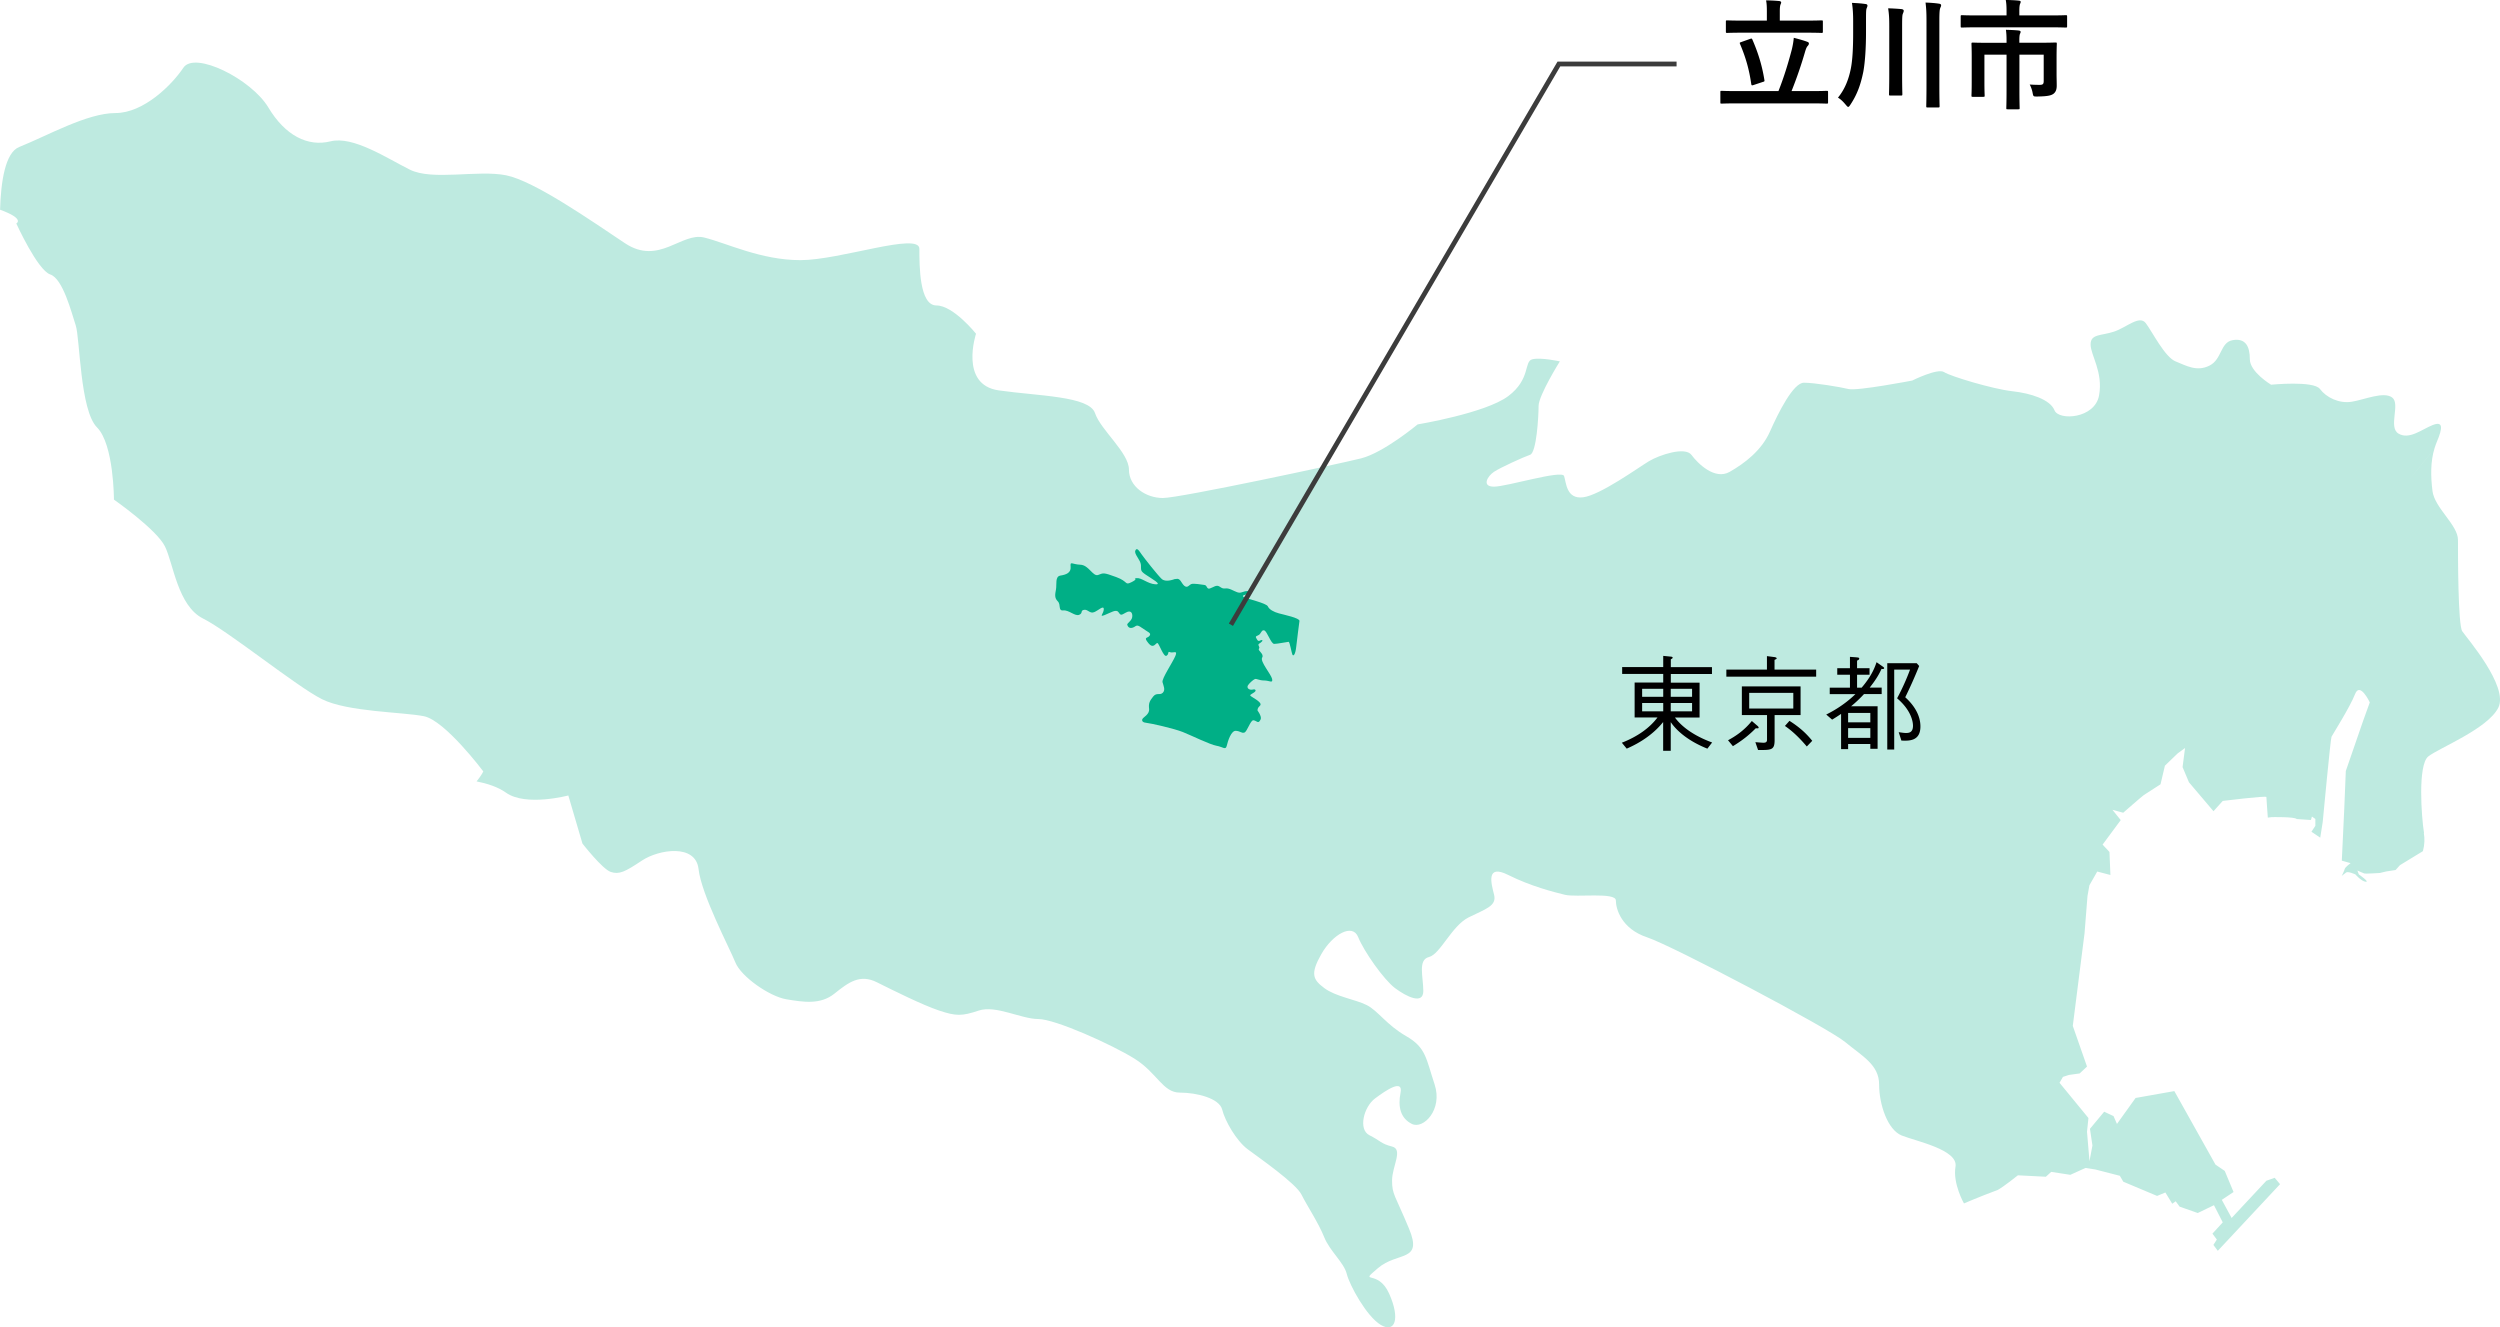 <svg data-name="レイヤー 2" xmlns="http://www.w3.org/2000/svg" viewBox="0 0 312.9 166.13"><g data-name="テキスト"><path d="M303.39 104.25c-.32-1.96-.8-8.5.53-9.57 1.33-1.06 7.44-3.45 8.77-6.11 1.33-2.66-3.99-8.77-4.52-9.57-.53-.8-.53-9.57-.53-11.43s-2.92-3.99-3.19-6.11c-.23-1.85-.26-3.69.26-5.37-.93 1.28-2 2.44-3.27 4.12 1.27-1.69 2.34-2.85 3.27-4.12.08-.25.17-.51.27-.75.79-1.86.79-2.66-.53-2.13-1.33.53-2.92 1.86-4.25 1.06-1.33-.79.27-3.72-.8-4.52-1.06-.79-3.45.27-5.05.53-1.59.26-3.19-.53-3.99-1.6-.8-1.06-6.11-.53-6.11-.53s-2.66-1.59-2.66-3.19-.53-2.66-2.13-2.39c-1.59.26-1.33 2.39-2.92 3.19-1.6.8-2.92 0-4.25-.53s-2.92-3.72-3.72-4.78c-.8-1.06-2.39.53-3.99 1.06s-2.92.26-2.92 1.6 1.59 3.45 1.06 6.38c-.53 2.92-5.05 3.19-5.58 1.86-.53-1.33-2.92-2.13-5.32-2.39-2.39-.27-7.71-1.86-8.5-2.39-.8-.53-3.99 1.06-3.99 1.06s-6.91 1.33-7.97 1.06c-1.06-.26-4.25-.79-5.58-.79s-3.19 3.72-4.25 6.11-3.19 3.99-5.05 5.05c-1.86 1.06-3.99-1.06-4.78-2.13-.8-1.06-3.99 0-5.31.79-1.33.8-6.11 4.25-8.24 4.52-2.12.27-2.12-1.86-2.39-2.66-.26-.8-7.17 1.33-8.77 1.33s-.8-1.33 0-1.86 3.72-1.86 4.52-2.13c.8-.27 1.06-4.79 1.06-6.11s2.66-5.58 2.66-5.58-2.39-.53-3.45-.26c-1.06.26-.18 2.48-3.01 4.61-2.84 2.13-11.34 3.54-11.34 3.54s-4.25 3.54-7.08 4.25c-2.84.71-22.68 4.96-24.8 4.96s-4.25-1.42-4.25-3.55-3.54-4.96-4.25-7.08c-.71-2.13-7.09-2.13-12.05-2.84-4.96-.71-2.84-7.09-2.84-7.09s-2.83-3.54-4.96-3.54-2.13-4.96-2.13-7.09-9.92 1.42-14.88 1.42-9.21-2.13-12.05-2.83c-2.84-.71-5.67 3.54-9.92.71s-11.34-7.79-14.88-8.5c-3.54-.71-9.21.71-12.05-.71-2.83-1.41-7.09-4.25-9.92-3.54-2.84.71-5.67-.71-7.79-4.25-2.13-3.54-9.21-7.09-10.63-4.96s-4.96 5.67-8.5 5.67-8.5 2.83-12.05 4.25C.65 19.1.11 22.74.01 26.25c3.17 1.15 2.03 1.72 2.03 1.72s2.66 5.85 4.25 6.38c1.59.53 2.66 4.78 3.19 6.38.53 1.6.53 10.63 2.66 12.76 2.12 2.13 2.12 9.04 2.12 9.04s5.32 3.72 6.38 5.85c1.06 2.13 1.59 7.44 4.78 9.04 3.19 1.59 11.69 8.5 14.88 10.09 3.19 1.6 10.1 1.6 12.75 2.13 2.66.53 7.44 6.91 7.44 6.91s-.18.43-.84 1.25c1.27.25 2.66.68 3.68 1.41 2.48 1.77 7.8.35 7.8.35l1.77 6.02s2.48 3.19 3.54 3.55c1.06.35 1.77 0 3.9-1.42 2.13-1.41 6.73-2.13 7.09 1.06.35 3.19 3.9 9.92 4.61 11.69.71 1.77 4.25 4.25 6.38 4.61 2.13.35 4.25.71 6.02-.71 1.77-1.42 3.19-2.48 5.31-1.42 2.13 1.06 5.67 2.83 7.79 3.54 2.13.71 2.84.71 4.96 0 2.13-.71 5.32 1.06 7.44 1.06s9.21 3.19 12.05 4.96 3.54 4.25 5.67 4.25 4.96.71 5.31 2.13c.35 1.42 1.77 3.9 3.19 4.96s6.02 4.25 6.73 5.67c.71 1.42 2.13 3.54 2.84 5.32.71 1.77 2.48 3.19 2.83 4.61.35 1.42 2.48 5.32 4.25 6.38 1.77 1.06 2.48-.71 1.06-3.9s-3.9-1.06-1.42-3.19 5.67-.71 3.9-4.96-2.12-4.25-2.12-6.02 1.42-3.9 0-4.25c-1.42-.36-1.42-.71-2.84-1.42s-.71-3.54.71-4.6c1.42-1.06 3.54-2.48 3.19-.71-.35 1.77 0 3.19 1.42 3.9s3.9-1.77 2.84-4.96-1.06-4.6-3.54-6.02-3.54-3.19-4.96-3.9-3.9-1.06-5.31-2.13c-1.42-1.06-1.77-1.77-.36-4.25 1.42-2.48 3.9-3.9 4.61-2.12.71 1.77 3.19 5.31 4.61 6.38 1.42 1.06 3.54 2.13 3.54.36s-.71-3.9.71-4.25c1.42-.36 2.84-3.9 4.96-4.96 2.13-1.06 3.54-1.42 3.19-2.83-.36-1.42-1.06-3.9 1.77-2.48 2.84 1.42 5.67 2.13 7.09 2.48 1.42.35 6.38-.36 6.38.71s.71 3.55 3.9 4.61c3.19 1.06 22.68 11.34 24.8 13.11 2.13 1.77 4.25 2.83 4.25 5.32s1.06 5.67 2.83 6.38 7.09 1.77 6.73 3.9c-.36 2.12 1.06 4.6 1.06 4.6s1.91-.83 4.23-1.69c.81-.45 2.52-1.83 2.52-1.83l3.5.18.67-.61 2.39.37 1.9-.86 1.23.19 3.07.79.43.74 4.23 1.78 1.04-.43.86 1.41.43-.31.49.67 2.27.8 2.03-.98 1.1 2.15-1.29 1.41.55.74-.43.67.55.74 7.79-8.34-.67-.8-1.04.37-4.35 4.66-1.23-2.27 1.47-.98-1.1-2.64-1.16-.79-5.15-9.2-4.85.86-2.33 3.25-.43-.98-1.17-.55-1.78 2.14.31 2.09-.37 1.96-.31-3.68.18-1.72-3.62-4.41.43-.74.74-.24 1.35-.19.92-.86-1.78-5.09 1.47-11.59.37-4.66.24-1.35.98-1.72 1.65.43-.12-2.88-.86-.92 2.27-3.07-1.04-1.29 1.35.37s2.39-2.09 2.58-2.21c.18-.12 2.09-1.35 2.09-1.35l.55-2.33 1.6-1.54.92-.67-.31 2.39.8 1.9 3.07 3.62 1.16-1.29s5.46-.67 5.46-.49.18 2.58.18 2.58l.49-.06s2.88-.06 3.13.24l1.78.12.12-.43.43.3v.86l-.49.74 1.1.74.31-1.96s.98-10.43 1.1-10.67c.12-.24 2.33-3.74 2.95-5.34.61-1.59 1.84 1.04 1.84 1.04l-.86 2.39-2.14 6.2-.19 4.66-.31 6.56 1.1.31s-.68.49-.74.74c-.06.25-.37.86-.37.86s.31-.24.55-.43c.24-.18 1.16.24 1.16.24s.74.86 1.29.92c.55.06-.86-.92-.86-.92l-.18-.49s.67.31.86.37c.18.06 1.96-.06 1.96-.06l.79-.19 1.17-.18.55-.61 2.87-1.75c.23-.86.23-1.59.12-2.23z" fill="#beeae0"/><path d="M147.09 72.46c-.3.1-1.21.44-1.69 0s-2.13-2.53-2.49-3.04-.62-.95-.81-.51.66 1.16.7 1.81-.11.72.59 1.2 2.17 1.28 1.2 1.21-1.71-.84-2.33-.77.37 0-.59.48-.37-.04-1.98-.62c-1.61-.59-1.58-.51-2.24-.26s-1.17-1.25-2.24-1.28c-1.06-.04-1.28-.51-1.21.26s-.59.99-1.28 1.1-.44 1.1-.55 1.72-.22 1.06.22 1.5 0 1.21.7 1.14 1.47.77 1.98.55.11-.51.59-.62.73.51 1.28.29 1.21-.92 1.21-.37-.66 1.03.11.73 1.43-.77 1.72-.37.29.44.92.07.88.04.81.55-.7.77-.62.99.26.48.7.33.4-.5 1.14.04 1.21.62.95.98-.81.11-.15.92.92-.07 1.14 0 .77 1.83 1.14 1.58.07-.59.44-.44.99-.32.66.47-1.72 2.84-1.61 3.28.4.95.04 1.32-.77-.07-1.21.48c-.44.55-.59.84-.51 1.54s-.73 1.03-.84 1.28.07.44.55.48 3.41.7 4.51 1.14c1.1.44 3.41 1.58 4.22 1.72s1.14.59 1.28 0 .55-1.91 1.14-1.87.7.33 1.06.22.77-1.58 1.14-1.54.55.4.77.11.22-.48 0-.92-.33-.33-.22-.66.62-.4.15-.84-1.17-.7-1.1-.84.77-.4.66-.62-.36 0-.66-.07-.41-.29-.3-.51.66-.73.88-.81.51.18 1.17.18 1.1.4.99-.18-1.54-2.2-1.25-2.68-.59-.87-.4-1.12-.26-.46.04-.64.51-.4.33-.44-.4.29-.59-.04-.29-.4.11-.55.4-.73.77-.62.84 1.69 1.25 1.69 1.65-.26 1.8-.26.37 1.39.48 1.61.37.04.48-1.03.36-2.82.4-3.19-1.91-.77-2.57-.95-1.21-.48-1.39-.88-2.53-.92-2.97-1.14.18-.33.44-.37.73-.37.07-.4-.84.33-1.36.15-.99-.55-1.5-.48-.62-.29-.99-.33-.95.48-1.17.33-.15-.4-.48-.44-1.32-.22-1.61-.11-.48.55-.88.22-.49-1.05-1.1-.84z" fill="#00af86"/><path d="M213.69 93.7c-2.11-.84-3.71-2.04-4.58-3.32v3.59h-.95v-3.6c-1.2 1.49-2.81 2.57-4.56 3.33l-.61-.74c1.98-.78 3.48-1.85 4.46-3.16h-2.86v-4.37h3.58v-1.08h-5.14v-.86h5.14v-1.4l.92.09c.08 0 .26.03.26.13 0 .09-.09.13-.23.21v.98h5.15v.86h-5.15v1.08h3.6v4.37h-3.08c.79 1.09 2.3 2.26 4.65 3.12l-.6.78zm-5.52-7.49h-2.64v1h2.64v-1zm0 1.78h-2.64v1.04h2.64v-1.04zm3.61-1.78h-2.67v1h2.67v-1zm0 1.78h-2.67v1.04h2.67v-1.04zm4.29-3.3v-.88h5.08v-1.69l1.01.13c.1.03.21.08.21.14 0 .08-.09.12-.27.2v1.22h5.21v.88h-11.25zm3.9 6.47c-.08 0-.17-.01-.22-.01-.81.82-1.64 1.5-2.86 2.24l-.61-.74c.91-.49 1.98-1.18 2.98-2.41l.71.61c.13.12.14.17.14.21 0 .1-.09.1-.14.1zm2.14-1.66v3.13c0 1.25-.39 1.25-2.07 1.24l-.34-.98c.16.01.86.07 1 .07.29 0 .46-.07.46-.38V89.5h-3.15v-3.59h7.35v3.59h-3.25zm2.34-2.78h-5.52v1.96h5.52v-1.96zm1.69 6.71c-.74-.87-1.64-1.82-2.74-2.57l.57-.64c1.27.81 2.08 1.55 2.85 2.5l-.68.71zm8.86-5.01v5.3h-.91v-.6h-2.78v.64h-.88v-4.41c-.46.31-.66.44-1.12.72l-.74-.64c.55-.27 2.15-1.09 3.65-2.55h-3.21v-.81h2.53v-1.62h-1.59v-.82h1.59v-1.42l.81.06c.25.03.35.04.35.16 0 .13-.16.21-.27.25v.95h1.56v.82h-1.56v1.62h.57c1.34-1.56 1.7-2.7 1.87-3.19l.81.57c.05.04.14.1.14.17 0 .13-.19.12-.33.1-.4.88-.86 1.55-1.48 2.34h1.5v.81h-2.21a16.1 16.1 0 01-1.62 1.53h3.33zm-.91 1.99v-1.18h-2.78v1.18h2.78zm0 1.94v-1.22h-2.78v1.22h2.78zm6.12-9.01a57.36 57.36 0 01-1.75 3.93c1.07.96 1.9 2.22 1.9 3.65 0 1.86-1.43 1.81-2.38 1.77l-.34-1.05c.43.06.68.1.88.1.34 0 .91 0 .91-.91 0-.32-.1-1.83-1.99-3.43a28.04 28.04 0 001.62-3.59h-1.98v10h-.87v-10.8h3.69l.3.34zm-22.88-70.4c-1.32 0-1.77.03-1.86.03-.14 0-.15-.02-.15-.17v-1.26c0-.15.01-.17.15-.17.09 0 .54.03 1.86.03h5.26c.72-1.81 1.25-3.6 1.68-5.23.12-.51.19-.91.24-1.44.65.17 1.21.32 1.71.51.14.05.18.12.18.21 0 .12-.08.23-.15.3-.14.15-.21.36-.29.6a53.27 53.27 0 01-1.73 5.05h2.54c1.32 0 1.77-.03 1.86-.03.15 0 .17.02.17.17v1.26c0 .15-.02.17-.17.17-.09 0-.54-.03-1.86-.03h-9.45zm.84-8.85c-1.41 0-1.9.03-1.99.03-.15 0-.17-.01-.17-.18V2.73c0-.17.01-.18.17-.18.09 0 .58.03 1.99.03h2.97V1.43c0-.61-.02-1.01-.1-1.38.55 0 1.11.03 1.65.08.13.01.24.09.24.16 0 .1-.04.18-.09.3-.04.12-.08.34-.08.84v1.15h3.21c1.42 0 1.92-.03 2.01-.03.15 0 .17.01.17.18v1.21c0 .17-.02.18-.17.18-.09 0-.58-.03-2.01-.03h-7.8zm.87.78c.19-.07.23-.06.29.09.63 1.45 1.18 3.04 1.5 5.04.03.15.03.2-.18.25l-1.17.39c-.21.07-.25.06-.29-.1-.27-1.89-.71-3.39-1.41-5.04-.06-.15-.05-.17.16-.24l1.1-.39zM233.55 4c0 2.01-.12 3.81-.34 4.99-.33 1.62-.78 2.86-1.62 4.12-.12.18-.19.27-.27.27s-.15-.09-.3-.26c-.35-.42-.63-.69-.98-.9.85-1.03 1.35-2.29 1.62-3.69.19-.99.28-2.43.28-4.39v-1.5c0-.78-.03-1.5-.15-2.28.62.03 1.15.06 1.67.14.18.01.27.09.27.2s-.04.19-.1.34c-.08.19-.08.61-.08 1.62v1.33zm2.91-.7c0-1.06-.03-1.53-.14-2.26.58.02 1.17.05 1.68.1.15.02.27.09.27.2 0 .15-.06.24-.1.36-.08.16-.1.49-.1 1.56v6.03c0 1.59.03 2.4.03 2.49 0 .16-.02.18-.18.18h-1.32c-.15 0-.17-.02-.17-.18 0-.09.03-.9.03-2.49V3.3zm4.66-.69c0-1.06-.03-1.53-.12-2.29.57.02 1.17.06 1.68.14.15.02.27.07.27.2 0 .14-.06.21-.1.33-.08.18-.12.52-.12 1.59v7.93c0 1.89.03 2.69.03 2.77 0 .15-.02.17-.17.17h-1.33c-.15 0-.17-.01-.17-.17 0-.09.03-.89.03-2.76V2.61zm6.33.81c-1.33 0-1.79.03-1.88.03-.15 0-.17-.02-.17-.17v-1.2c0-.17.02-.18.17-.18.09 0 .54.03 1.88.03h3.69V1.4c0-.65-.03-1.03-.1-1.41.54.02 1.09.03 1.63.09.13.01.24.06.24.14 0 .1-.04.18-.09.3-.04.14-.08.32-.08.87v.54h3.93c1.33 0 1.78-.03 1.88-.03.15 0 .17.01.17.18v1.2c0 .15-.02.17-.17.17-.09 0-.54-.03-1.88-.03h-9.22zm9.95 5.82c0 .54.02.97.02 1.47 0 .43-.09.75-.36.99-.29.24-.71.36-2.08.38-.46 0-.48 0-.56-.36a3.71 3.71 0 00-.38-1.14c.47.03.85.04 1.25.04s.5-.1.5-.5V6.84h-3.04v4.47c0 1.43.03 2.13.03 2.22 0 .14-.02.15-.17.15h-1.32c-.17 0-.18-.01-.18-.15 0-.1.03-.79.03-2.22V6.84h-2.77v3.43c0 1.14.03 1.59.03 1.68 0 .15-.01.17-.17.17h-1.33c-.13 0-.15-.02-.15-.17 0-.09.03-.53.03-1.71V7.12c0-1.05-.03-1.51-.03-1.62 0-.15.02-.17.15-.17.09 0 .62.03 2.08.03h2.16v-.23c0-.63-.02-1-.08-1.4.54.02 1.06.03 1.6.09.15.02.24.07.24.17s-.05.18-.09.28c-.04.14-.07.31-.07.82v.26h2.44c1.47 0 1.99-.03 2.08-.03.15 0 .17.01.17.17 0 .1-.03.64-.03 1.75v1.98z"/><path fill="none" stroke="#3c3c3c" stroke-miterlimit="10" stroke-width=".6" d="M154.06 78.19l41.05-70.18h14.73"/></g></svg>